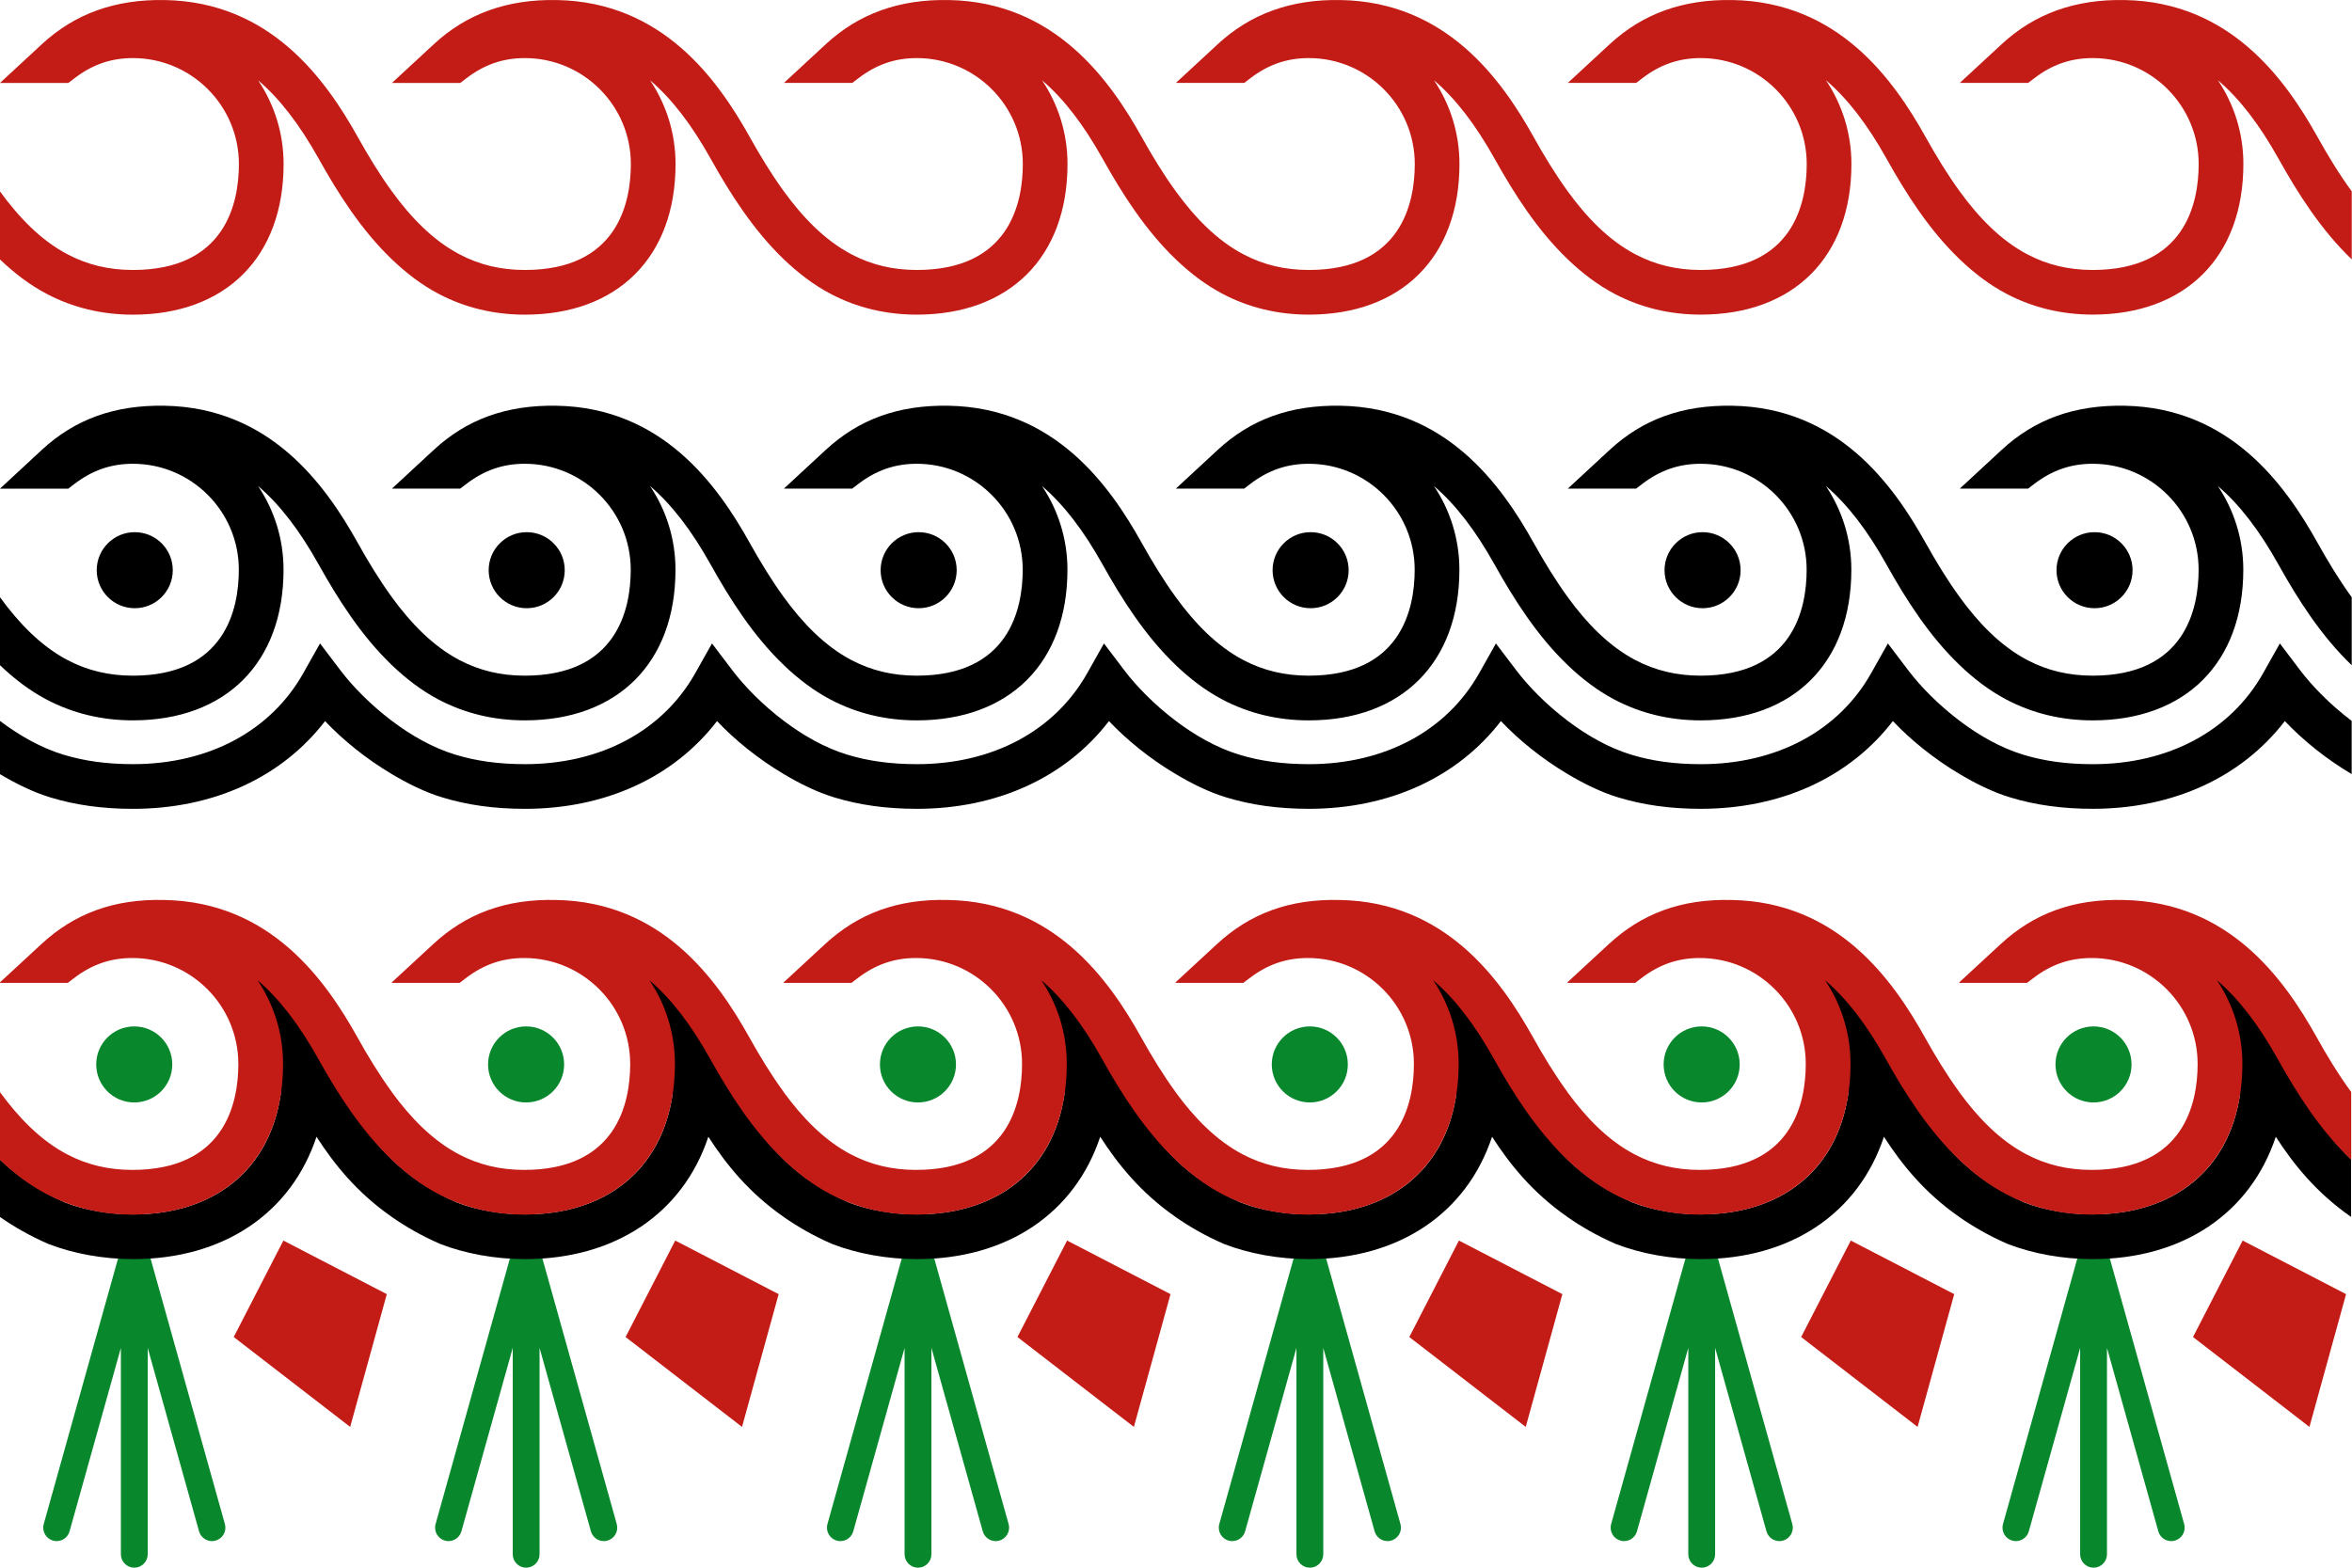<?xml version="1.0" encoding="utf-8"?>
<!-- Generator: Adobe Illustrator 27.0.1, SVG Export Plug-In . SVG Version: 6.00 Build 0)  -->
<svg version="1.1" id="Layer_1" xmlns="http://www.w3.org/2000/svg" xmlns:xlink="http://www.w3.org/1999/xlink" x="0px" y="0px"
	 viewBox="0 0 300 200" style="enable-background:new 0 0 300 200;" xml:space="preserve">
<style type="text/css">
	.st0{fill:#C31C16;}
	.st1{fill:#08872C;}
</style>
<path class="st0" d="M295.617,17.5c-4.123-7.395-11.162-17.252-24.612-17.495c-6.321-0.117-11.47,1.726-15.689,5.63l-5.344,4.945
	h8.719l0.767-0.588c2.3-1.762,4.674-2.582,7.47-2.582c7.453,0,13.515,6.063,13.515,13.515c0,5.049-1.756,13.517-13.515,13.517
	c-3.065,0-5.793-0.653-8.346-1.999c-3.427-1.805-6.227-4.745-8.609-8.019v0c-1.626-2.234-3.062-4.619-4.349-6.924
	c-4.123-7.395-11.162-17.252-24.612-17.495c-6.321-0.117-11.47,1.726-15.689,5.63l-5.344,4.945h8.719l0.767-0.588
	c2.3-1.762,4.674-2.582,7.47-2.582c7.453,0,13.515,6.063,13.515,13.515c0,5.049-1.756,13.517-13.515,13.517
	c-3.065,0-5.793-0.653-8.346-1.999c-3.427-1.805-6.227-4.745-8.609-8.019v0c-1.626-2.234-3.062-4.619-4.349-6.924
	c-4.123-7.395-11.162-17.252-24.612-17.495c-6.321-0.117-11.47,1.726-15.689,5.63l-5.344,4.945h8.719l0.767-0.588
	c2.3-1.762,4.674-2.582,7.47-2.582c7.453,0,13.515,6.063,13.515,13.515c0,5.049-1.756,13.517-13.515,13.517
	c-3.065,0-5.793-0.653-8.346-1.999c-3.427-1.805-6.227-4.745-8.609-8.019v0c-1.626-2.234-3.062-4.619-4.349-6.924
	c-4.123-7.395-11.162-17.252-24.612-17.495c-6.321-0.117-11.47,1.726-15.689,5.63l-5.344,4.945h8.719l0.767-0.588
	c2.3-1.762,4.674-2.582,7.47-2.582c7.453,0,13.515,6.063,13.515,13.515c0,5.049-1.756,13.517-13.515,13.517
	c-3.065,0-5.793-0.653-8.346-1.999c-3.427-1.805-6.227-4.745-8.609-8.019v0c-1.626-2.234-3.062-4.619-4.349-6.924
	C91.517,10.105,84.478,0.248,71.028,0.005c-6.321-0.117-11.47,1.726-15.689,5.63l-5.344,4.945h8.719l0.767-0.588
	c2.3-1.762,4.674-2.582,7.47-2.582c7.453,0,13.515,6.063,13.515,13.515c0,5.049-1.756,13.517-13.515,13.517
	c-3.065,0-5.793-0.653-8.346-1.999c-3.427-1.805-6.227-4.745-8.609-8.019v0c-1.626-2.234-3.062-4.619-4.349-6.924
	C41.522,10.105,34.484,0.248,21.033,0.005c-6.321-0.117-11.47,1.726-15.689,5.63L0,10.58h8.719l0.767-0.588
	c2.3-1.762,4.674-2.582,7.47-2.582c7.453,0,13.515,6.063,13.515,13.515c0,5.049-1.756,13.517-13.515,13.517
	c-3.065,0-5.793-0.653-8.346-1.999C5.182,30.638,2.382,27.698,0,24.424v8.675c1.779,1.7,3.732,3.22,5.951,4.389
	c3.343,1.762,7.046,2.656,11.004,2.656c11.854,0,19.218-7.364,19.218-19.22c0-3.948-1.197-7.622-3.247-10.677
	c2.77,2.356,5.307,5.669,7.741,10.029c2.458,4.406,5.428,9.092,9.328,12.821v0.001c1.779,1.7,3.732,3.22,5.951,4.389
	c3.343,1.762,7.046,2.656,11.004,2.656c11.854,0,19.218-7.364,19.218-19.22c0-3.948-1.197-7.622-3.247-10.677
	c2.77,2.356,5.307,5.669,7.741,10.029c2.458,4.406,5.428,9.092,9.328,12.821v0.001c1.779,1.7,3.732,3.22,5.951,4.389
	c3.343,1.762,7.046,2.656,11.004,2.656c11.854,0,19.218-7.364,19.218-19.22c0-3.948-1.197-7.622-3.247-10.677
	c2.77,2.356,5.307,5.669,7.741,10.029c2.458,4.406,5.428,9.092,9.328,12.821v0.001c1.779,1.7,3.732,3.22,5.951,4.389
	c3.343,1.762,7.046,2.656,11.004,2.656c11.854,0,19.218-7.364,19.218-19.22c0-3.948-1.197-7.622-3.247-10.677
	c2.77,2.356,5.307,5.669,7.741,10.029c2.458,4.406,5.428,9.092,9.328,12.821v0.001c1.779,1.7,3.732,3.22,5.951,4.389
	c3.343,1.762,7.046,2.656,11.004,2.656c11.854,0,19.218-7.364,19.218-19.22c0-3.948-1.197-7.622-3.247-10.677
	c2.77,2.356,5.307,5.669,7.741,10.029c2.458,4.406,5.428,9.092,9.328,12.821v0.001c1.779,1.7,3.732,3.22,5.951,4.389
	c3.343,1.762,7.046,2.656,11.004,2.656c11.854,0,19.218-7.364,19.218-19.22c0-3.948-1.197-7.622-3.247-10.677
	c2.77,2.356,5.307,5.669,7.741,10.029c2.458,4.406,5.428,9.092,9.328,12.821v-8.674C298.341,22.191,296.904,19.806,295.617,17.5z"/>
<g>
	<g>
		<path class="st1" d="M28.687,194.437l-9.909-35.406c-0.01-0.036-0.037-0.062-0.05-0.097c-0.023-0.067-0.048-0.13-0.079-0.193
			c-0.034-0.07-0.076-0.13-0.12-0.194c-0.043-0.062-0.082-0.123-0.132-0.179c-0.045-0.05-0.089-0.096-0.139-0.141
			c-0.061-0.054-0.127-0.097-0.196-0.142c-0.057-0.037-0.11-0.074-0.17-0.105c-0.067-0.034-0.133-0.062-0.204-0.087
			c-0.035-0.013-0.061-0.039-0.097-0.05c-0.046-0.013-0.092-0.001-0.138-0.01c-0.068-0.013-0.133-0.024-0.203-0.029
			c-0.041-0.003-0.077-0.024-0.119-0.024c-0.04,0-0.074,0.02-0.114,0.023c-0.073,0.005-0.14,0.017-0.211,0.031
			c-0.045,0.008-0.09-0.003-0.135,0.009c-0.036,0.01-0.062,0.037-0.097,0.05c-0.071,0.025-0.136,0.052-0.203,0.086
			c-0.06,0.03-0.112,0.067-0.169,0.104c-0.07,0.046-0.138,0.089-0.199,0.144c-0.051,0.046-0.096,0.092-0.141,0.144
			c-0.048,0.054-0.086,0.112-0.127,0.171c-0.045,0.066-0.088,0.128-0.123,0.199c-0.032,0.063-0.056,0.127-0.079,0.194
			c-0.012,0.035-0.039,0.06-0.049,0.096l-9.905,35.406c-0.252,0.91,0.278,1.853,1.188,2.109c0.152,0.043,0.308,0.063,0.46,0.063
			c0.75,0,1.437-0.496,1.648-1.251l6.545-23.396v26.327c0,0.945,0.768,1.711,1.711,1.711s1.711-0.767,1.711-1.711v-26.332
			l6.549,23.401c0.212,0.755,0.898,1.251,1.648,1.251c0.152,0,0.308-0.02,0.46-0.063C28.408,196.289,28.939,195.346,28.687,194.437z
			"/>
	</g>
	<g>
		<g>
			<circle class="st1" cx="17.123" cy="135.796" r="4.851"/>
		</g>
	</g>
	<polygon class="st0" points="29.813,170.573 44.665,182.039 49.337,165.102 36.145,158.266 	"/>
	<g>
		<path class="st1" d="M78.668,194.437l-9.909-35.406c-0.01-0.036-0.037-0.062-0.05-0.097c-0.023-0.067-0.048-0.13-0.079-0.193
			c-0.034-0.07-0.076-0.13-0.12-0.194c-0.043-0.062-0.082-0.123-0.132-0.179c-0.045-0.05-0.089-0.096-0.139-0.141
			c-0.061-0.054-0.127-0.097-0.196-0.142c-0.057-0.037-0.11-0.074-0.17-0.105c-0.067-0.034-0.133-0.062-0.204-0.087
			c-0.035-0.013-0.061-0.039-0.097-0.05c-0.046-0.013-0.092-0.001-0.138-0.01c-0.068-0.013-0.133-0.024-0.203-0.029
			c-0.041-0.003-0.077-0.024-0.119-0.024c-0.04,0-0.074,0.02-0.114,0.023c-0.073,0.005-0.14,0.017-0.211,0.031
			c-0.045,0.008-0.09-0.003-0.135,0.009c-0.036,0.01-0.062,0.037-0.097,0.05c-0.071,0.025-0.136,0.052-0.203,0.086
			c-0.06,0.03-0.112,0.067-0.169,0.104c-0.07,0.046-0.138,0.089-0.199,0.144c-0.051,0.046-0.096,0.092-0.141,0.144
			c-0.048,0.054-0.086,0.112-0.127,0.171c-0.045,0.066-0.088,0.128-0.123,0.199c-0.032,0.063-0.056,0.127-0.079,0.194
			c-0.012,0.035-0.039,0.06-0.049,0.096l-9.905,35.406c-0.252,0.91,0.278,1.853,1.188,2.109c0.152,0.043,0.308,0.063,0.46,0.063
			c0.75,0,1.437-0.496,1.648-1.251l6.545-23.396v26.327c0,0.945,0.768,1.711,1.711,1.711c0.943,0,1.711-0.767,1.711-1.711v-26.332
			l6.549,23.401c0.212,0.755,0.898,1.251,1.648,1.251c0.152,0,0.308-0.02,0.46-0.063C78.39,196.289,78.921,195.346,78.668,194.437z"
			/>
	</g>
	<g>
		<g>
			<circle class="st1" cx="67.104" cy="135.796" r="4.851"/>
		</g>
	</g>
	<polygon class="st0" points="79.795,170.573 94.646,182.039 99.318,165.102 86.126,158.266 	"/>
	<g>
		<path class="st1" d="M128.65,194.437l-9.909-35.406c-0.01-0.036-0.037-0.062-0.05-0.097c-0.023-0.067-0.048-0.13-0.079-0.193
			c-0.034-0.07-0.076-0.13-0.12-0.194c-0.043-0.062-0.082-0.123-0.132-0.179c-0.045-0.05-0.089-0.096-0.139-0.141
			c-0.061-0.054-0.127-0.097-0.196-0.142c-0.057-0.037-0.11-0.074-0.17-0.105c-0.067-0.034-0.133-0.062-0.204-0.087
			c-0.035-0.013-0.061-0.039-0.097-0.05c-0.046-0.013-0.092-0.001-0.138-0.01c-0.068-0.013-0.133-0.024-0.203-0.029
			c-0.041-0.003-0.077-0.024-0.119-0.024c-0.04,0-0.074,0.02-0.114,0.023c-0.073,0.005-0.14,0.017-0.211,0.031
			c-0.045,0.008-0.09-0.003-0.135,0.009c-0.036,0.01-0.062,0.037-0.097,0.05c-0.071,0.025-0.136,0.052-0.203,0.086
			c-0.06,0.03-0.112,0.067-0.169,0.104c-0.07,0.046-0.138,0.089-0.199,0.144c-0.051,0.046-0.096,0.092-0.141,0.144
			c-0.048,0.054-0.086,0.112-0.127,0.171c-0.045,0.066-0.088,0.128-0.123,0.199c-0.032,0.063-0.056,0.127-0.079,0.194
			c-0.012,0.035-0.039,0.06-0.049,0.096l-9.905,35.406c-0.252,0.91,0.278,1.853,1.188,2.109c0.152,0.043,0.308,0.063,0.46,0.063
			c0.75,0,1.437-0.496,1.648-1.251l6.545-23.396v26.327c0,0.945,0.768,1.711,1.711,1.711c0.943,0,1.711-0.767,1.711-1.711v-26.332
			l6.549,23.401c0.212,0.755,0.898,1.251,1.648,1.251c0.152,0,0.308-0.02,0.46-0.063
			C128.371,196.289,128.902,195.346,128.65,194.437z"/>
	</g>
	<g>
		<g>
			<circle class="st1" cx="117.086" cy="135.796" r="4.851"/>
		</g>
	</g>
	<polygon class="st0" points="129.776,170.573 144.628,182.039 149.3,165.102 136.108,158.266 	"/>
	<g>
		<path class="st1" d="M178.631,194.437l-9.909-35.406c-0.01-0.036-0.037-0.062-0.05-0.097c-0.023-0.067-0.048-0.13-0.079-0.193
			c-0.034-0.07-0.076-0.13-0.12-0.194c-0.043-0.062-0.082-0.123-0.132-0.179c-0.045-0.05-0.089-0.096-0.139-0.141
			c-0.061-0.054-0.127-0.097-0.196-0.142c-0.057-0.037-0.11-0.074-0.17-0.105c-0.067-0.034-0.133-0.062-0.204-0.087
			c-0.035-0.013-0.061-0.039-0.097-0.05c-0.046-0.013-0.092-0.001-0.138-0.01c-0.068-0.013-0.133-0.024-0.203-0.029
			c-0.041-0.003-0.077-0.024-0.119-0.024c-0.04,0-0.074,0.02-0.114,0.023c-0.073,0.005-0.14,0.017-0.211,0.031
			c-0.045,0.008-0.09-0.003-0.135,0.009c-0.036,0.01-0.062,0.037-0.097,0.05c-0.071,0.025-0.136,0.052-0.203,0.086
			c-0.06,0.03-0.112,0.067-0.169,0.104c-0.07,0.046-0.138,0.089-0.199,0.144c-0.051,0.046-0.096,0.092-0.141,0.144
			c-0.048,0.054-0.086,0.112-0.127,0.171c-0.045,0.066-0.088,0.128-0.123,0.199c-0.032,0.063-0.056,0.127-0.079,0.194
			c-0.012,0.035-0.039,0.06-0.049,0.096l-9.905,35.406c-0.252,0.91,0.278,1.853,1.188,2.109c0.152,0.043,0.308,0.063,0.46,0.063
			c0.75,0,1.437-0.496,1.648-1.251l6.545-23.396v26.327c0,0.945,0.768,1.711,1.711,1.711s1.711-0.767,1.711-1.711v-26.332
			l6.549,23.401c0.212,0.755,0.898,1.251,1.648,1.251c0.152,0,0.308-0.02,0.46-0.063
			C178.353,196.289,178.883,195.346,178.631,194.437z"/>
	</g>
	<g>
		<g>
			<circle class="st1" cx="167.067" cy="135.796" r="4.851"/>
		</g>
	</g>
	<polygon class="st0" points="179.758,170.573 194.609,182.039 199.281,165.102 186.089,158.266 	"/>
	<g>
		<path class="st1" d="M228.612,194.437l-9.909-35.406c-0.01-0.036-0.037-0.062-0.05-0.097c-0.023-0.067-0.048-0.13-0.079-0.193
			c-0.034-0.07-0.076-0.13-0.12-0.194c-0.043-0.062-0.082-0.123-0.132-0.179c-0.045-0.05-0.089-0.096-0.139-0.141
			c-0.061-0.054-0.127-0.097-0.196-0.142c-0.057-0.037-0.11-0.074-0.17-0.105c-0.067-0.034-0.133-0.062-0.204-0.087
			c-0.035-0.013-0.061-0.039-0.097-0.05c-0.046-0.013-0.092-0.001-0.138-0.01c-0.068-0.013-0.133-0.024-0.203-0.029
			c-0.041-0.003-0.077-0.024-0.119-0.024c-0.04,0-0.074,0.02-0.114,0.023c-0.073,0.005-0.14,0.017-0.211,0.031
			c-0.045,0.008-0.09-0.003-0.135,0.009c-0.036,0.01-0.062,0.037-0.097,0.05c-0.071,0.025-0.136,0.052-0.203,0.086
			c-0.06,0.03-0.112,0.067-0.169,0.104c-0.07,0.046-0.138,0.089-0.199,0.144c-0.051,0.046-0.096,0.092-0.141,0.144
			c-0.048,0.054-0.086,0.112-0.127,0.171c-0.045,0.066-0.088,0.128-0.123,0.199c-0.032,0.063-0.056,0.127-0.079,0.194
			c-0.012,0.035-0.039,0.06-0.049,0.096l-9.905,35.406c-0.252,0.91,0.278,1.853,1.188,2.109c0.152,0.043,0.308,0.063,0.46,0.063
			c0.75,0,1.437-0.496,1.648-1.251l6.545-23.396v26.327c0,0.945,0.768,1.711,1.711,1.711s1.711-0.767,1.711-1.711v-26.332
			l6.549,23.401c0.212,0.755,0.898,1.251,1.648,1.251c0.152,0,0.308-0.02,0.46-0.063
			C228.334,196.289,228.865,195.346,228.612,194.437z"/>
	</g>
	<g>
		<g>
			<circle class="st1" cx="217.049" cy="135.796" r="4.851"/>
		</g>
	</g>
	<polygon class="st0" points="229.739,170.573 244.591,182.039 249.263,165.102 236.071,158.266 	"/>
	<g>
		<path class="st1" d="M278.594,194.437l-9.909-35.406c-0.01-0.036-0.037-0.062-0.05-0.097c-0.023-0.067-0.048-0.13-0.079-0.193
			c-0.034-0.07-0.076-0.13-0.12-0.194c-0.043-0.062-0.082-0.123-0.133-0.179c-0.045-0.05-0.089-0.096-0.139-0.141
			c-0.061-0.054-0.127-0.097-0.196-0.142c-0.057-0.037-0.109-0.074-0.17-0.105c-0.067-0.034-0.133-0.062-0.204-0.087
			c-0.035-0.013-0.061-0.039-0.097-0.05c-0.046-0.013-0.092-0.001-0.138-0.01c-0.068-0.013-0.133-0.024-0.203-0.029
			c-0.041-0.003-0.077-0.024-0.119-0.024c-0.04,0-0.074,0.02-0.114,0.023c-0.073,0.005-0.14,0.017-0.211,0.031
			c-0.045,0.008-0.09-0.003-0.135,0.009c-0.036,0.01-0.062,0.037-0.097,0.05c-0.071,0.025-0.136,0.052-0.203,0.086
			c-0.06,0.03-0.112,0.067-0.169,0.104c-0.07,0.046-0.138,0.089-0.199,0.144c-0.051,0.046-0.096,0.092-0.141,0.144
			c-0.048,0.054-0.086,0.112-0.127,0.171c-0.045,0.066-0.088,0.128-0.123,0.199c-0.032,0.063-0.056,0.127-0.079,0.194
			c-0.012,0.035-0.039,0.06-0.049,0.096l-9.905,35.406c-0.252,0.91,0.278,1.853,1.188,2.109c0.152,0.043,0.308,0.063,0.46,0.063
			c0.75,0,1.437-0.496,1.648-1.251l6.545-23.396v26.327c0,0.945,0.768,1.711,1.711,1.711c0.943,0,1.711-0.767,1.711-1.711v-26.332
			l6.549,23.401c0.212,0.755,0.898,1.251,1.648,1.251c0.152,0,0.308-0.02,0.46-0.063
			C278.315,196.289,278.846,195.346,278.594,194.437z"/>
	</g>
	<g>
		<g>
			<circle class="st1" cx="267.03" cy="135.796" r="4.851"/>
		</g>
	</g>
	<path d="M292.965,138.445l-0.65-1.093c-0.141-0.267-0.475-1.021-0.936-2.042c-2.294-5.103-4.67-10.252-6.311-12.262l-4.581,3.38
		c2.729,4.097,5.483,11.507,5.223,13.25c-1.422,9.549-8.457,15.249-18.819,15.249c-3.026,0-6.211-0.564-8.639-1.507
		c-3.572-1.553-6.212-3.442-8.346-5.5v-0.012c-3.039-2.937-5.016-6.227-6.924-9.462l-0.65-1.093
		c-0.141-0.267-0.475-1.021-0.936-2.042c-2.294-5.103-4.67-10.252-6.311-12.262l-4.581,3.38c2.729,4.097,5.483,11.507,5.223,13.25
		c-1.422,9.549-8.457,15.249-18.819,15.249c-3.026,0-6.211-0.564-8.639-1.507c-3.572-1.553-6.212-3.442-8.346-5.5v-0.012
		c-3.039-2.937-5.016-6.227-6.924-9.462l-0.65-1.093c-0.141-0.267-0.475-1.021-0.936-2.042c-2.294-5.103-4.67-10.252-6.311-12.262
		l-4.581,3.38c2.729,4.097,5.483,11.507,5.223,13.25c-1.422,9.549-8.457,15.249-18.819,15.249c-3.026,0-6.211-0.564-8.639-1.507
		c-3.572-1.553-6.212-3.442-8.346-5.5v-0.012c-3.039-2.937-5.016-6.227-6.924-9.462l-0.65-1.093
		c-0.141-0.267-0.475-1.021-0.936-2.042c-2.294-5.103-4.67-10.252-6.311-12.262l-4.581,3.38c2.729,4.097,5.483,11.507,5.223,13.25
		c-1.422,9.549-8.457,15.249-18.819,15.249c-3.026,0-6.211-0.564-8.639-1.507c-3.572-1.553-6.212-3.442-8.346-5.5v-0.012
		c-3.039-2.937-5.016-6.227-6.924-9.462l-0.65-1.093c-0.141-0.267-0.475-1.021-0.936-2.042c-2.294-5.103-4.67-10.252-6.311-12.262
		l-4.581,3.38c2.729,4.097,5.483,11.507,5.223,13.25c-1.422,9.549-8.457,15.249-18.819,15.249c-3.026,0-6.211-0.564-8.639-1.507
		c-3.572-1.553-6.212-3.442-8.346-5.5v-0.012c-3.039-2.937-5.016-6.227-6.924-9.462l-0.65-1.093
		c-0.141-0.267-0.475-1.021-0.936-2.042c-2.294-5.103-4.67-10.252-6.311-12.262l-4.581,3.38c2.729,4.097,5.483,11.507,5.223,13.25
		c-1.422,9.549-8.457,15.249-18.819,15.249c-3.026,0-6.211-0.564-8.639-1.507c-3.572-1.553-6.212-3.442-8.346-5.5v7.328
		c1.79,1.245,3.808,2.415,6.178,3.445c3.211,1.247,7.05,1.936,10.807,1.936c11.553,0,20.163-5.869,23.396-15.611
		c2.233,3.463,5.12,7.103,9.601,10.223v0.007c1.79,1.245,3.808,2.415,6.178,3.445c3.211,1.247,7.05,1.936,10.807,1.936
		c11.553,0,20.163-5.869,23.396-15.611c2.233,3.463,5.12,7.103,9.601,10.223v0.007c1.79,1.245,3.808,2.415,6.178,3.445
		c3.211,1.247,7.05,1.936,10.807,1.936c11.553,0,20.163-5.869,23.396-15.611c2.233,3.463,5.12,7.103,9.601,10.223v0.007
		c1.79,1.245,3.808,2.415,6.178,3.445c3.211,1.247,7.05,1.936,10.807,1.936c11.553,0,20.163-5.869,23.396-15.611
		c2.233,3.463,5.12,7.103,9.601,10.223v0.007c1.79,1.245,3.808,2.415,6.178,3.445c3.211,1.247,7.05,1.936,10.807,1.936
		c11.553,0,20.163-5.869,23.396-15.611c2.233,3.463,5.12,7.103,9.601,10.223v0.007c1.79,1.245,3.808,2.415,6.178,3.445
		c3.211,1.247,7.05,1.936,10.807,1.936c11.553,0,20.163-5.869,23.396-15.611c2.233,3.463,5.12,7.103,9.601,10.223v-7.334
		C296.85,144.97,294.873,141.68,292.965,138.445z"/>
	<path class="st0" d="M295.486,132.31c-4.125-7.395-11.164-17.254-24.618-17.493c-6.423-0.161-11.468,1.728-15.685,5.63
		l-5.275,4.876v0.069h8.646l0.768-0.588c2.302-1.763,4.674-2.584,7.47-2.584c7.455,0,13.517,6.064,13.517,13.517
		c0,5.047-1.756,13.515-13.517,13.515c-3.067,0-5.795-0.653-8.346-1.997c-3.397-1.79-6.173-4.691-8.539-7.924v-0.018
		c-1.649-2.257-3.103-4.67-4.403-7.003c-4.125-7.395-11.163-17.254-24.618-17.493c-6.423-0.161-11.468,1.728-15.685,5.63
		l-5.275,4.876v0.069h8.646l0.768-0.588c2.302-1.763,4.674-2.584,7.47-2.584c7.455,0,13.517,6.064,13.517,13.517
		c0,5.047-1.756,13.515-13.517,13.515c-3.067,0-5.795-0.653-8.346-1.997c-3.397-1.79-6.173-4.691-8.539-7.924v-0.018
		c-1.649-2.257-3.103-4.67-4.403-7.003c-4.125-7.395-11.163-17.254-24.618-17.493c-6.423-0.161-11.468,1.728-15.685,5.63
		l-5.275,4.876v0.069h8.646l0.768-0.588c2.302-1.763,4.674-2.584,7.47-2.584c7.455,0,13.517,6.064,13.517,13.517
		c0,5.047-1.756,13.515-13.517,13.515c-3.067,0-5.795-0.653-8.346-1.997c-3.397-1.79-6.173-4.691-8.539-7.924v-0.018
		c-1.649-2.257-3.103-4.67-4.403-7.003c-4.125-7.395-11.164-17.254-24.618-17.493c-6.423-0.161-11.468,1.728-15.685,5.63
		l-5.275,4.876v0.069h8.646l0.768-0.588c2.302-1.763,4.674-2.584,7.47-2.584c7.455,0,13.517,6.064,13.517,13.517
		c0,5.047-1.756,13.515-13.517,13.515c-3.067,0-5.795-0.653-8.346-1.997c-3.397-1.79-6.173-4.691-8.539-7.924v-0.018
		c-1.649-2.257-3.103-4.67-4.403-7.003c-4.125-7.395-11.163-17.254-24.618-17.493c-6.423-0.161-11.468,1.728-15.685,5.63
		l-5.275,4.876v0.069h8.646l0.768-0.588c2.302-1.763,4.674-2.584,7.47-2.584c7.455,0,13.517,6.064,13.517,13.517
		c0,5.047-1.756,13.515-13.517,13.515c-3.067,0-5.795-0.653-8.346-1.997c-3.397-1.79-6.173-4.691-8.539-7.924v-0.018
		c-1.649-2.257-3.103-4.67-4.403-7.003c-4.125-7.395-11.163-17.254-24.618-17.493c-6.423-0.161-11.468,1.728-15.685,5.63L0,125.323
		v0.069h8.646l0.768-0.588c2.302-1.763,4.674-2.584,7.47-2.584c7.455,0,13.517,6.064,13.517,13.517
		c0,5.047-1.756,13.515-13.517,13.515c-3.067,0-5.795-0.653-8.346-1.997c-3.397-1.79-6.173-4.691-8.539-7.924v8.647
		c1.76,1.671,3.69,3.167,5.881,4.322c3.341,1.762,7.043,2.654,11.004,2.654c11.854,0,19.22-7.364,19.22-19.218
		c0-3.948-1.195-7.624-3.248-10.679c2.77,2.356,5.309,5.669,7.741,10.029c2.468,4.429,5.455,9.14,9.385,12.878v0.013
		c1.76,1.671,3.69,3.167,5.881,4.322c3.341,1.762,7.043,2.654,11.004,2.654c11.854,0,19.22-7.364,19.22-19.218
		c0-3.948-1.195-7.624-3.248-10.679c2.77,2.356,5.309,5.669,7.741,10.029c2.468,4.429,5.455,9.14,9.385,12.878v0.013
		c1.76,1.671,3.69,3.167,5.881,4.322c3.341,1.762,7.043,2.654,11.004,2.654c11.854,0,19.22-7.364,19.22-19.218
		c0-3.948-1.195-7.624-3.248-10.679c2.77,2.356,5.309,5.669,7.741,10.029c2.468,4.429,5.455,9.14,9.385,12.878v0.013
		c1.76,1.671,3.69,3.167,5.881,4.322c3.341,1.762,7.043,2.654,11.004,2.654c11.854,0,19.22-7.364,19.22-19.218
		c0-3.948-1.195-7.624-3.248-10.679c2.77,2.356,5.309,5.669,7.741,10.029c2.468,4.429,5.455,9.14,9.385,12.878v0.013
		c1.76,1.671,3.69,3.167,5.881,4.322c3.341,1.762,7.043,2.654,11.004,2.654c11.854,0,19.22-7.364,19.22-19.218
		c0-3.948-1.195-7.624-3.248-10.679c2.77,2.356,5.309,5.669,7.741,10.029c2.468,4.429,5.455,9.14,9.385,12.878v0.013
		c1.76,1.671,3.69,3.167,5.881,4.322c3.341,1.762,7.043,2.654,11.004,2.654c11.854,0,19.22-7.364,19.22-19.218
		c0-3.948-1.195-7.624-3.248-10.679c2.77,2.356,5.309,5.669,7.741,10.029c2.468,4.429,5.455,9.14,9.385,12.878v-8.653
		C298.24,137.056,296.785,134.643,295.486,132.31z"/>
	<polygon class="st0" points="279.721,170.573 294.572,182.039 299.244,165.102 286.052,158.266 	"/>
</g>
<g>
	<path d="M22.038,72.743c0-2.679-2.172-4.851-4.851-4.851c-2.679,0-4.851,2.172-4.851,4.851c0,2.679,2.172,4.851,4.851,4.851
		C19.867,77.594,22.038,75.422,22.038,72.743z"/>
	<path d="M72.033,72.743c0-2.679-2.172-4.851-4.851-4.851c-2.679,0-4.851,2.172-4.851,4.851c0,2.679,2.172,4.851,4.851,4.851
		C69.861,77.594,72.033,75.422,72.033,72.743z"/>
	<path d="M122.027,72.743c0-2.679-2.172-4.851-4.851-4.851c-2.679,0-4.851,2.172-4.851,4.851c0,2.679,2.172,4.851,4.851,4.851
		C119.856,77.594,122.027,75.422,122.027,72.743z"/>
	<path d="M172.022,72.743c0-2.679-2.172-4.851-4.851-4.851c-2.679,0-4.851,2.172-4.851,4.851c0,2.679,2.172,4.851,4.851,4.851
		C169.85,77.594,172.022,75.422,172.022,72.743z"/>
	<path d="M222.016,72.743c0-2.679-2.172-4.851-4.851-4.851c-2.679,0-4.851,2.172-4.851,4.851c0,2.679,2.172,4.851,4.851,4.851
		C219.844,77.594,222.016,75.422,222.016,72.743z"/>
	<path d="M272.011,72.743c0-2.679-2.172-4.851-4.851-4.851c-2.679,0-4.851,2.172-4.851,4.851c0,2.679,2.172,4.851,4.851,4.851
		C269.839,77.594,272.011,75.422,272.011,72.743z"/>
	<path d="M295.612,69.258c-4.124-7.395-11.163-17.251-24.613-17.495c-6.408-0.119-11.471,1.73-15.688,5.634l-5.338,4.943h8.709
		l0.768-0.587c2.305-1.763,4.681-2.586,7.473-2.586c7.451,0,13.513,6.064,13.513,13.517c0,5.047-1.756,13.515-13.513,13.515
		c-3.066,0-5.795-0.653-8.349-1.997c-3.426-1.806-6.223-4.74-8.602-8.008v-0.003c-1.628-2.237-3.067-4.625-4.355-6.933
		c-4.124-7.395-11.163-17.251-24.613-17.495c-6.408-0.119-11.471,1.73-15.688,5.634l-5.338,4.943h8.709l0.768-0.587
		c2.305-1.763,4.681-2.586,7.473-2.586c7.451,0,13.513,6.064,13.513,13.517c0,5.047-1.756,13.515-13.513,13.515
		c-3.066,0-5.795-0.653-8.349-1.997c-3.426-1.806-6.223-4.74-8.602-8.008v-0.003c-1.628-2.237-3.067-4.625-4.355-6.933
		c-4.124-7.395-11.163-17.251-24.613-17.495c-6.408-0.119-11.471,1.73-15.688,5.634l-5.338,4.943h8.709l0.768-0.587
		c2.305-1.763,4.681-2.586,7.473-2.586c7.451,0,13.513,6.064,13.513,13.517c0,5.047-1.756,13.515-13.513,13.515
		c-3.066,0-5.795-0.653-8.349-1.997c-3.426-1.806-6.223-4.74-8.602-8.008v-0.003c-1.628-2.237-3.067-4.625-4.355-6.933
		c-4.124-7.395-11.163-17.251-24.613-17.495c-6.408-0.119-11.471,1.73-15.688,5.634l-5.338,4.943h8.709l0.768-0.587
		c2.305-1.763,4.681-2.586,7.473-2.586c7.451,0,13.513,6.064,13.513,13.517c0,5.047-1.756,13.515-13.513,13.515
		c-3.066,0-5.795-0.653-8.349-1.997c-3.426-1.806-6.223-4.74-8.602-8.008v-0.003c-1.628-2.237-3.067-4.625-4.355-6.933
		c-4.124-7.395-11.163-17.251-24.613-17.495c-6.408-0.119-11.471,1.73-15.688,5.634l-5.338,4.943h8.709l0.768-0.587
		c2.305-1.763,4.681-2.586,7.473-2.586c7.451,0,13.513,6.064,13.513,13.517c0,5.047-1.756,13.515-13.513,13.515
		c-3.066,0-5.795-0.653-8.349-1.997c-3.426-1.806-6.223-4.74-8.602-8.008v-0.003c-1.628-2.237-3.067-4.625-4.355-6.933
		c-4.124-7.395-11.163-17.251-24.613-17.495c-6.408-0.119-11.471,1.73-15.688,5.634L0,62.34h8.709l0.768-0.587
		c2.305-1.763,4.681-2.586,7.473-2.586c7.451,0,13.513,6.064,13.513,13.517c0,5.047-1.756,13.515-13.513,13.515
		c-3.066,0-5.795-0.653-8.349-1.997C5.175,82.396,2.378,79.461,0,76.194v8.671c1.776,1.696,3.727,3.213,5.943,4.382
		c3.345,1.762,7.05,2.654,11.007,2.654c11.854,0,19.215-7.363,19.215-19.217c0-3.948-1.195-7.623-3.248-10.68
		c2.769,2.357,5.309,5.671,7.74,10.031c2.462,4.409,5.434,9.098,9.337,12.828v0.003c1.776,1.696,3.727,3.213,5.943,4.382
		c3.345,1.762,7.05,2.654,11.007,2.654c11.854,0,19.215-7.363,19.215-19.217c0-3.948-1.195-7.623-3.248-10.68
		c2.769,2.357,5.309,5.671,7.74,10.031c2.462,4.409,5.434,9.098,9.337,12.828v0.003c1.776,1.696,3.727,3.213,5.943,4.382
		c3.345,1.762,7.05,2.654,11.007,2.654c11.854,0,19.215-7.363,19.215-19.217c0-3.948-1.195-7.623-3.248-10.68
		c2.769,2.357,5.309,5.671,7.74,10.031c2.462,4.409,5.434,9.098,9.337,12.828v0.003c1.776,1.696,3.727,3.213,5.943,4.382
		c3.345,1.762,7.05,2.654,11.007,2.654c11.854,0,19.215-7.363,19.215-19.217c0-3.948-1.195-7.623-3.248-10.68
		c2.769,2.357,5.309,5.671,7.74,10.031c2.462,4.409,5.434,9.098,9.337,12.828v0.003c1.776,1.696,3.727,3.213,5.943,4.382
		c3.345,1.762,7.05,2.654,11.007,2.654c11.854,0,19.215-7.363,19.215-19.217c0-3.948-1.195-7.623-3.248-10.68
		c2.769,2.357,5.309,5.671,7.74,10.031c2.462,4.409,5.434,9.098,9.337,12.828v0.003c1.776,1.696,3.727,3.213,5.943,4.382
		c3.345,1.762,7.05,2.654,11.007,2.654c11.854,0,19.215-7.363,19.215-19.217c0-3.948-1.195-7.623-3.248-10.68
		c2.769,2.357,5.309,5.671,7.74,10.031c2.462,4.409,5.434,9.098,9.337,12.828v-8.671C298.338,73.954,296.9,71.566,295.612,69.258z"
		/>
	<path d="M293.422,85.553l-2.625-3.462l-2.131,3.787c-4.154,7.38-12.073,11.614-21.725,11.614c-3.304,0-6.203-0.394-8.869-1.207
		c-2.925-0.889-5.685-2.486-8.1-4.31c-2.736-2.065-5.027-4.423-6.545-6.423l-2.625-3.462l-2.131,3.787
		c-4.154,7.38-12.073,11.614-21.725,11.614c-3.304,0-6.203-0.394-8.869-1.207c-2.925-0.889-5.685-2.486-8.1-4.31
		c-2.736-2.065-5.027-4.423-6.545-6.423l-2.625-3.462l-2.131,3.787c-4.154,7.38-12.073,11.614-21.725,11.614
		c-3.304,0-6.203-0.394-8.869-1.207c-2.925-0.889-5.685-2.486-8.1-4.31c-2.736-2.065-5.027-4.423-6.545-6.423l-2.625-3.462
		l-2.131,3.787c-4.154,7.38-12.073,11.614-21.725,11.614c-3.304,0-6.203-0.394-8.869-1.207c-2.925-0.889-5.685-2.486-8.1-4.31
		c-2.736-2.065-5.027-4.423-6.545-6.423l-2.625-3.462l-2.131,3.787c-4.154,7.38-12.073,11.614-21.725,11.614
		c-3.304,0-6.203-0.394-8.869-1.207c-2.925-0.889-5.685-2.486-8.1-4.31c-2.736-2.065-5.027-4.423-6.545-6.423l-2.625-3.462
		l-2.131,3.787c-4.154,7.38-12.073,11.614-21.725,11.614c-3.304,0-6.203-0.394-8.869-1.207c-2.925-0.889-5.685-2.486-8.1-4.31v6.793
		c2.031,1.205,4.163,2.28,6.441,2.972c3.207,0.978,6.653,1.453,10.528,1.453c10.272,0,18.992-4.032,24.498-11.193
		c2.287,2.417,5.235,4.813,8.527,6.767c2.031,1.205,4.163,2.28,6.441,2.972c3.207,0.978,6.653,1.453,10.528,1.453
		c10.272,0,18.992-4.032,24.498-11.193c2.287,2.417,5.235,4.813,8.527,6.767c2.031,1.205,4.163,2.28,6.441,2.972
		c3.207,0.978,6.653,1.453,10.528,1.453c10.272,0,18.992-4.032,24.498-11.193c2.287,2.417,5.235,4.813,8.527,6.767
		c2.031,1.205,4.163,2.28,6.441,2.972c3.207,0.978,6.653,1.453,10.528,1.453c10.272,0,18.992-4.032,24.498-11.193
		c2.287,2.417,5.235,4.813,8.527,6.767c2.031,1.205,4.163,2.28,6.441,2.972c3.207,0.978,6.653,1.453,10.528,1.453
		c10.272,0,18.992-4.032,24.498-11.193c2.287,2.417,5.235,4.813,8.527,6.767c2.031,1.205,4.163,2.28,6.441,2.972
		c3.207,0.978,6.653,1.453,10.528,1.453c10.272,0,18.992-4.032,24.498-11.193c2.287,2.417,5.235,4.813,8.527,6.767v-6.793
		C297.231,89.911,294.94,87.553,293.422,85.553z"/>
</g>
</svg>
